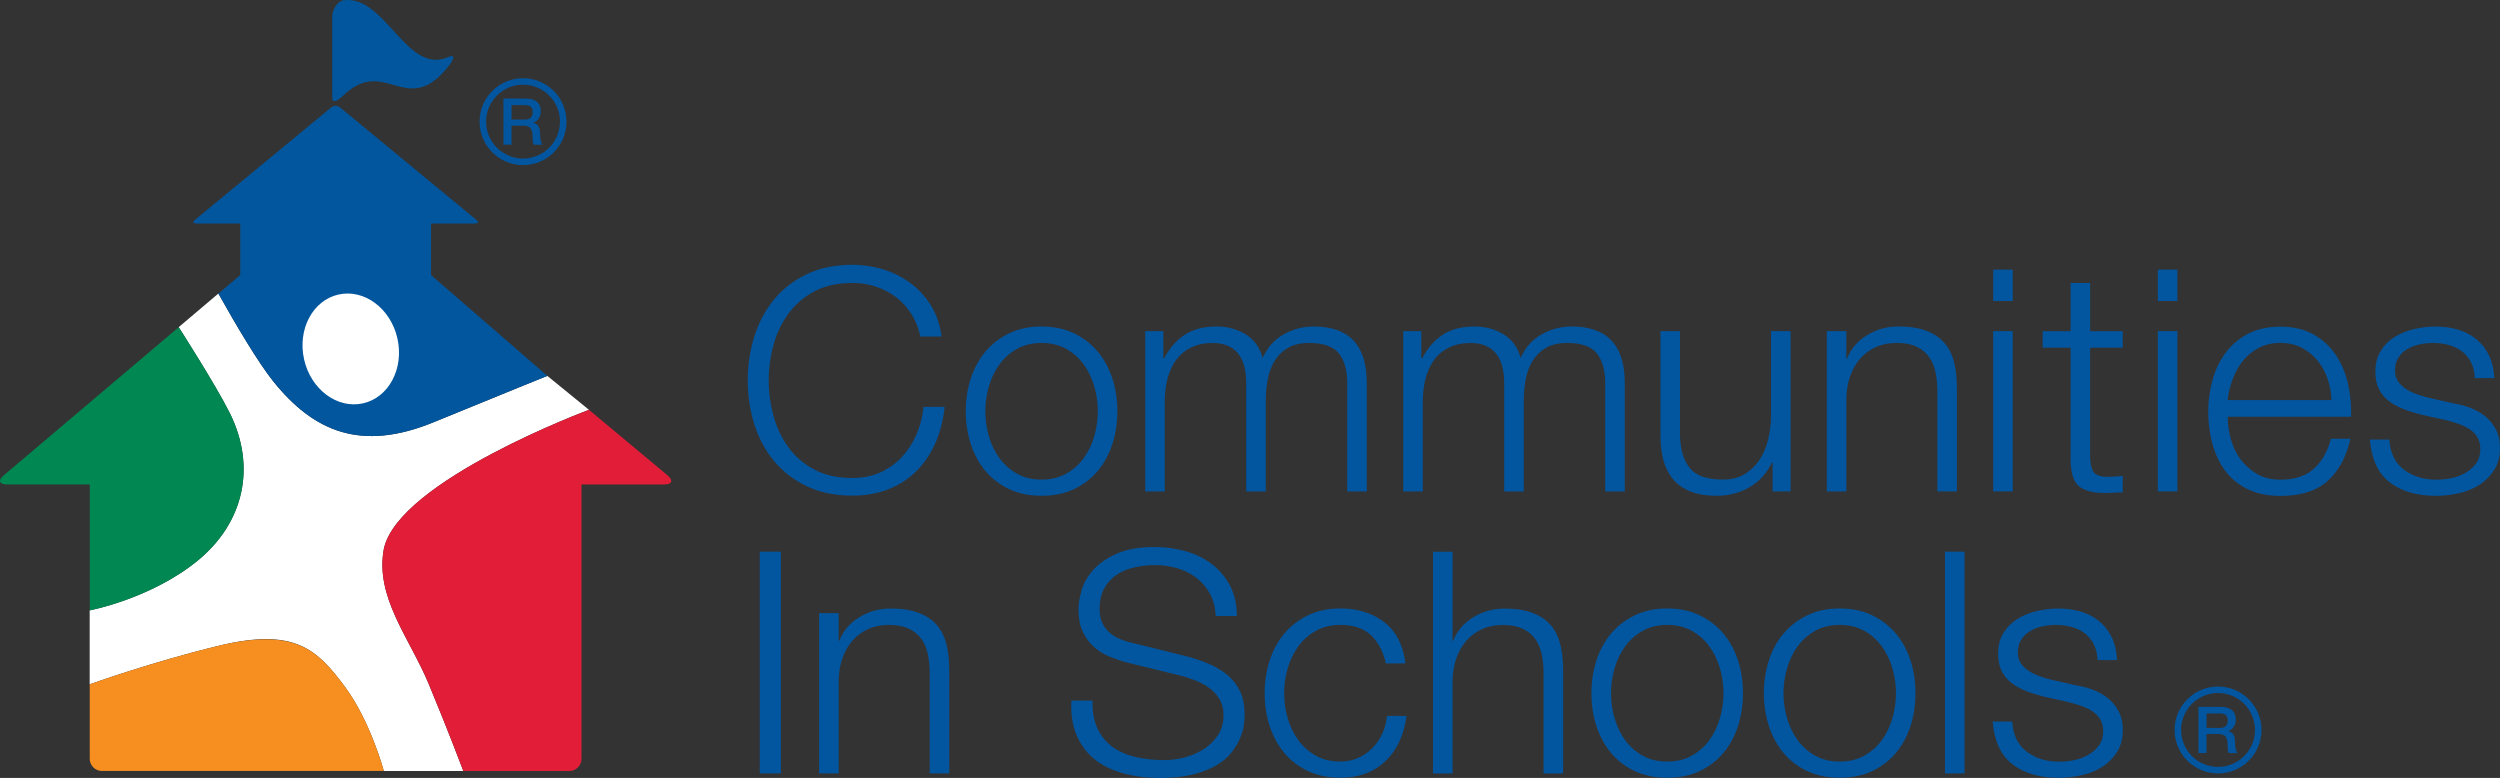<?xml version="1.0" encoding="UTF-8"?>
<svg id="Layer_1" xmlns="http://www.w3.org/2000/svg" version="1.1" viewBox="0 0 300 93.352">
  <rect x="0" y="0" width="300" height="93.352" fill="#333333" stroke="none"/>
  <!-- Generator: Adobe Illustrator 29.1.0, SVG Export Plug-In . SVG Version: 2.1.0 Build 142)  -->
  <defs>
    <style>
      .st0 {
        fill: #f78f20;
      }

      .st1 {
        fill: #008752;
      }

      .st2 {
        fill: #e11d37;
      }

      .st3 {
        fill: #fff;
      }

      .st4 {
        fill: #01569e;
      }

      .st5 {
        fill: #02559f;
      }
    </style>
  </defs>
  <path class="st3" d="M26.206,35.227c2.161,3.856,4.766,8.252,6.542,10.479,4.862,6.083,10.561,8.548,19.316,4.951,8.755-3.597,13.617-5.55,13.617-5.55l4.995,4.07s-22.787,8.481-24.607,16.651c-1.11,5.802,3.079,10.724,5.365,16.215,2.309,5.536,4.167,10.479,4.167,10.479h-9.539s-1.599-5.935-4.625-10.043c-3.389-4.588-6.076-7.193-15.171-4.995-8,1.932-15.504,4.633-15.504,4.633v-8.873s7.297-1.377,12.914-5.935c5.61-4.566,7.105-11.316,3.885-17.762-1.724-3.441-6.12-10.287-6.12-10.287l4.759-4.033h.007Z"/>
  <path class="st4" d="M41.207,11.449c-.74.703-1.34,1.006-1.34.222V2.006c0-.784.607-1.865,1.34-1.969,5.047-.71,7.578,9.081,12.626,6.794.733-.333.733.155,0,1.095-5.047,6.416-7.578-1.317-12.626,3.523"/>
  <path class="st4" d="M51.723,33.007v-6.187h5.284c.377,0,.451-.2.155-.437l-16.355-13.491c-.289-.244-.77-.244-1.058,0l-16.355,13.491c-.289.244-.222.437.155.437h5.284v6.187l-2.627,2.22c2.161,3.856,4.766,8.252,6.542,10.479,4.862,6.083,10.561,8.548,19.316,4.951,8.755-3.597,13.617-5.55,13.617-5.55l-13.958-12.1Z"/>
  <path class="st2" d="M80.134,57.066l-9.458-7.889s-22.787,8.481-24.607,16.651c-1.11,5.802,3.079,10.724,5.365,16.215,2.309,5.536,4.167,10.479,4.167,10.479h12.714c.807,0,1.465-.659,1.465-1.465v-32.925h9.961c.903,0,1.08-.481.392-1.066"/>
  <path class="st0" d="M26.272,77.485c-8,1.932-15.504,4.633-15.504,4.633v8.933c0,.807.659,1.465,1.465,1.465h33.828s-1.599-5.935-4.625-10.043c-3.389-4.588-6.054-7.112-15.171-4.995"/>
  <path class="st1" d="M27.567,49.547c-1.724-3.441-6.12-10.287-6.12-10.287L.422,57.066c-.688.585-.518,1.066.392,1.066h9.961v15.112s7.297-1.377,12.907-5.935c5.61-4.566,7.105-11.316,3.885-17.762"/>
  <path class="st3" d="M47.69,40.607c.814,3.604-1.029,7.097-4.122,7.793s-6.261-1.658-7.075-5.262c-.814-3.604,1.029-7.097,4.122-7.793,3.086-.696,6.261,1.658,7.075,5.262"/>
  <path class="st5" d="M109.352,37.669c-.511-.807-1.132-1.488-1.865-2.035s-1.539-.962-2.427-1.251c-.881-.289-1.806-.429-2.775-.429-1.761,0-3.278.333-4.551,1.006-1.266.673-2.302,1.562-3.116,2.664-.807,1.103-1.406,2.353-1.791,3.745s-.577,2.82-.577,4.285.192,2.864.577,4.27c.385,1.406.984,2.657,1.791,3.767.807,1.103,1.843,1.991,3.116,2.664,1.266.673,2.783,1.006,4.551,1.006,1.243,0,2.361-.222,3.352-.673s1.85-1.058,2.575-1.828c.718-.77,1.303-1.673,1.754-2.701.444-1.029.733-2.146.858-3.338h2.538c-.178,1.643-.562,3.116-1.154,4.433-.599,1.317-1.369,2.435-2.309,3.352-.947.918-2.057,1.628-3.338,2.124-1.28.496-2.701.747-4.27.747-2.087,0-3.922-.377-5.499-1.14-1.576-.762-2.886-1.769-3.93-3.042-1.043-1.266-1.828-2.731-2.346-4.396-.525-1.665-.784-3.419-.784-5.254s.259-3.589.784-5.254,1.303-3.138,2.346-4.418c1.043-1.28,2.353-2.302,3.93-3.056,1.576-.762,3.412-1.14,5.499-1.14,1.266,0,2.501.185,3.708.555s2.302.925,3.278,1.658c.984.733,1.798,1.636,2.457,2.701.659,1.066,1.073,2.302,1.251,3.693h-2.538c-.222-1.021-.592-1.932-1.103-2.738l.007.022Z"/>
  <path class="st5" d="M128.882,40c1.132.548,2.08,1.28,2.849,2.198.77.918,1.354,1.998,1.754,3.227s.599,2.538.599,3.93-.2,2.701-.599,3.93c-.4,1.229-.984,2.309-1.754,3.227s-1.724,1.643-2.849,2.183c-1.132.533-2.427.799-3.893.799s-2.768-.266-3.893-.799c-1.132-.533-2.08-1.258-2.849-2.183-.77-.918-1.354-1.998-1.754-3.227s-.599-2.538-.599-3.93.2-2.701.599-3.93.984-2.309,1.754-3.227,1.724-1.65,2.849-2.198c1.132-.548,2.427-.821,3.893-.821s2.768.274,3.893.821ZM122.044,41.865c-.844.474-1.547,1.095-2.109,1.865-.555.77-.984,1.643-1.266,2.627-.289.984-.429,1.983-.429,2.997s.141,2.02.429,2.997c.281.984.71,1.858,1.266,2.627.562.77,1.258,1.391,2.109,1.865.844.474,1.828.71,2.945.71s2.102-.237,2.945-.71,1.547-1.095,2.109-1.865c.555-.77.984-1.643,1.266-2.627s.429-1.983.429-2.997-.141-2.02-.429-2.997c-.289-.984-.71-1.858-1.266-2.627-.562-.77-1.266-1.391-2.109-1.865s-1.828-.71-2.945-.71-2.102.237-2.945.71Z"/>
  <path class="st5" d="M139.598,39.741v3.241h.111c.622-1.192,1.436-2.124,2.442-2.797s2.294-1.006,3.856-1.006c1.266,0,2.42.311,3.449.932s1.717,1.569,2.065,2.834c.57-1.266,1.414-2.213,2.538-2.834,1.117-.622,2.309-.932,3.582-.932,4.248,0,6.372,2.25,6.372,6.749v13.047h-2.346v-12.936c0-1.591-.333-2.797-1.006-3.634-.673-.829-1.85-1.251-3.545-1.251-1.021,0-1.865.192-2.538.577-.673.385-1.206.903-1.606,1.547s-.681,1.384-.836,2.22c-.163.829-.244,1.695-.244,2.59v10.886h-2.346v-13.047c0-.644-.067-1.258-.207-1.843-.133-.585-.363-1.095-.673-1.532s-.725-.777-1.251-1.021c-.525-.252-1.154-.37-1.902-.37-.992,0-1.858.178-2.59.54-.733.363-1.325.858-1.791,1.488-.459.636-.799,1.384-1.029,2.235-.222.858-.333,1.798-.333,2.812v10.738h-2.346v-19.234h2.176Z"/>
  <path class="st5" d="M170.555,39.741v3.241h.111c.622-1.192,1.436-2.124,2.442-2.797s2.294-1.006,3.856-1.006c1.266,0,2.42.311,3.449.932s1.717,1.569,2.065,2.834c.57-1.266,1.414-2.213,2.538-2.834,1.117-.622,2.309-.932,3.582-.932,4.248,0,6.372,2.25,6.372,6.749v13.047h-2.346v-12.936c0-1.591-.333-2.797-1.006-3.634-.673-.829-1.85-1.251-3.545-1.251-1.021,0-1.865.192-2.538.577-.673.385-1.206.903-1.606,1.547s-.681,1.384-.836,2.22c-.163.829-.244,1.695-.244,2.59v10.886h-2.346v-13.047c0-.644-.067-1.258-.207-1.843-.133-.585-.363-1.095-.673-1.532s-.725-.777-1.251-1.021c-.525-.252-1.154-.37-1.902-.37-.992,0-1.858.178-2.59.54-.733.363-1.332.858-1.791,1.488-.459.636-.799,1.384-1.021,2.235-.222.858-.333,1.798-.333,2.812v10.738h-2.346v-19.234h2.168Z"/>
  <path class="st5" d="M212.709,58.976v-3.471h-.074c-.622,1.295-1.525,2.279-2.701,2.968-1.177.681-2.494,1.021-3.93,1.021-1.221,0-2.257-.17-3.116-.503s-1.554-.814-2.087-1.436c-.533-.622-.925-1.377-1.177-2.272s-.37-1.917-.37-3.056v-12.492h2.346v12.522c.052,1.739.451,3.056,1.214,3.952.755.895,2.065,1.34,3.93,1.34,1.021,0,1.887-.215,2.612-.651.718-.437,1.317-1.014,1.791-1.732.474-.718.821-1.547,1.043-2.479.222-.932.333-1.88.333-2.849v-10.102h2.346v19.234h-2.161v.007Z"/>
  <path class="st5" d="M221.561,39.741v3.315h.074c.444-1.169,1.243-2.109,2.383-2.812,1.14-.71,2.398-1.066,3.767-1.066s2.464.17,3.375.518,1.636.836,2.183,1.473c.548.636.932,1.414,1.154,2.331s.333,1.954.333,3.093v12.374h-2.346v-12.004c0-.821-.074-1.584-.222-2.294-.148-.71-.407-1.325-.784-1.843-.37-.518-.881-.932-1.51-1.229-.636-.296-1.421-.444-2.368-.444s-1.784.17-2.516.503-1.354.799-1.865,1.384c-.511.585-.91,1.28-1.191,2.087-.289.807-.444,1.687-.466,2.627v11.219h-2.346v-19.234h2.346,0Z"/>
  <path class="st5" d="M241.527,32.356v3.767h-2.346v-3.767h2.346ZM241.527,39.734v19.234h-2.346v-19.234h2.346Z"/>
  <path class="st5" d="M254.73,39.741v1.976h-3.915v12.973c0,.77.104,1.377.318,1.806.215.437.74.673,1.584.725.673,0,1.34-.037,2.013-.111v1.976c-.348,0-.696.015-1.043.037-.348.022-.696.037-1.043.037-1.569,0-2.657-.303-3.278-.91s-.918-1.732-.895-3.375v-13.158h-3.352v-1.976h3.352v-5.78h2.346v5.78h3.915,0Z"/>
  <path class="st5" d="M261.287,32.356v3.767h-2.346v-3.767h2.346ZM261.287,39.734v19.234h-2.346v-19.234h2.346Z"/>
  <path class="st5" d="M267.681,52.619c.237.903.614,1.717,1.14,2.442.525.718,1.184,1.317,1.976,1.791s1.754.71,2.871.71c1.717,0,3.056-.451,4.026-1.34.969-.895,1.643-2.087,2.013-3.575h2.346c-.496,2.191-1.414,3.878-2.738,5.069s-3.212,1.791-5.647,1.791c-1.517,0-2.827-.266-3.93-.799s-2.006-1.266-2.701-2.198c-.696-.932-1.214-2.013-1.547-3.241-.333-1.229-.503-2.531-.503-3.893,0-1.266.17-2.509.503-3.73.333-1.221.851-2.302,1.547-3.264.696-.955,1.599-1.724,2.701-2.309s2.42-.873,3.93-.873,2.857.311,3.952.932,1.983,1.436,2.664,2.442,1.177,2.161,1.473,3.464c.296,1.303.422,2.627.37,3.967h-14.801c0,.844.118,1.724.355,2.627v-.015ZM279.308,45.44c-.289-.821-.688-1.547-1.214-2.183-.525-.636-1.154-1.14-1.902-1.532-.747-.385-1.591-.577-2.538-.577s-1.828.192-2.568.577c-.747.385-1.384.895-1.902,1.532s-.94,1.369-1.251,2.198c-.311.829-.518,1.68-.614,2.553h12.448c-.022-.895-.178-1.754-.466-2.575l.007.007Z"/>
  <path class="st5" d="M296.536,43.486c-.274-.533-.644-.977-1.103-1.325s-.992-.599-1.584-.762c-.599-.163-1.229-.244-1.902-.244-.518,0-1.051.059-1.584.17-.533.111-1.021.296-1.473.562-.444.259-.807.599-1.08,1.029-.274.422-.407.947-.407,1.562,0,.525.133.962.392,1.325s.592.666.984.91c.4.252.829.451,1.303.614s.903.289,1.303.392l3.13.71c.673.096,1.332.281,1.998.54.659.259,1.243.599,1.754,1.021s.925.947,1.251,1.569c.326.622.481,1.354.481,2.198,0,1.043-.237,1.932-.71,2.664-.474.733-1.073,1.332-1.806,1.791-.733.459-1.562.792-2.479.992-.918.2-1.828.296-2.723.296-2.257,0-4.093-.533-5.499-1.606-1.406-1.066-2.205-2.783-2.405-5.143h2.346c.096,1.591.673,2.79,1.732,3.597,1.058.807,2.368,1.214,3.93,1.214.57,0,1.162-.059,1.769-.185s1.177-.333,1.695-.636c.518-.296.947-.673,1.288-1.14.333-.459.503-1.029.503-1.695,0-.57-.118-1.051-.355-1.436-.237-.385-.555-.71-.947-.969-.4-.259-.851-.481-1.362-.651-.511-.178-1.021-.326-1.547-.451l-3.019-.673c-.77-.2-1.48-.429-2.124-.688s-1.214-.585-1.695-.969-.866-.858-1.14-1.414-.407-1.251-.407-2.065c0-.969.215-1.798.651-2.494s.999-1.258,1.695-1.68,1.473-.733,2.331-.932c.858-.2,1.71-.296,2.553-.296.969,0,1.872.126,2.701.37.829.252,1.569.636,2.198,1.155.636.525,1.14,1.169,1.51,1.939.37.77.585,1.68.636,2.723h-2.346c-.022-.718-.17-1.347-.444-1.88l.007-.007Z"/>
  <path class="st5" d="M93.707,66.199v26.613h-2.538v-26.613h2.538Z"/>
  <path class="st5" d="M100.641,73.577v3.315h.074c.451-1.169,1.243-2.109,2.383-2.812,1.14-.71,2.398-1.058,3.767-1.058s2.464.17,3.375.518,1.636.836,2.183,1.473c.548.636.932,1.414,1.154,2.331s.333,1.954.333,3.093v12.374h-2.346v-12.004c0-.821-.074-1.584-.222-2.294s-.407-1.325-.784-1.843c-.37-.525-.873-.932-1.51-1.229s-1.421-.451-2.368-.451-1.784.17-2.516.503c-.733.34-1.354.799-1.865,1.384s-.91,1.28-1.192,2.087c-.289.807-.444,1.687-.466,2.627v11.219h-2.346v-19.234h2.346Z"/>
  <path class="st5" d="M131.731,87.483c.444.918,1.066,1.65,1.843,2.198.784.548,1.71.94,2.775,1.177s2.213.355,3.427.355c.696,0,1.451-.096,2.272-.296.821-.2,1.584-.518,2.294-.955.71-.437,1.295-.992,1.769-1.68.474-.681.71-1.51.71-2.479,0-.747-.17-1.391-.503-1.939-.333-.548-.77-1.006-1.303-1.377s-1.125-.673-1.769-.91-1.28-.429-1.902-.577l-5.928-1.451c-.77-.2-1.525-.451-2.257-.747s-1.377-.696-1.917-1.192c-.548-.496-.984-1.103-1.325-1.828-.333-.718-.503-1.606-.503-2.649,0-.644.126-1.399.37-2.272s.718-1.695,1.399-2.464,1.621-1.421,2.812-1.954,2.723-.799,4.588-.799c1.317,0,2.575.178,3.767.525s2.235.873,3.13,1.569c.895.696,1.613,1.562,2.146,2.59s.799,2.235.799,3.597h-2.538c-.052-1.021-.281-1.909-.688-2.664-.407-.755-.947-1.391-1.606-1.902s-1.414-.895-2.272-1.154-1.761-.392-2.701-.392c-.873,0-1.71.089-2.516.281-.807.185-1.517.481-2.124.895-.607.407-1.103.955-1.473,1.621-.37.673-.555,1.502-.555,2.501,0,.622.104,1.162.318,1.621.207.459.503.851.873,1.177.37.326.799.585,1.288.784.481.2.999.363,1.547.481l6.483,1.606c.947.252,1.835.555,2.664.91.829.363,1.569.807,2.198,1.34.636.533,1.132,1.184,1.495,1.961.363.77.54,1.702.54,2.797,0,.296-.03.696-.096,1.192-.059.496-.215,1.021-.444,1.584-.237.562-.57,1.125-1.006,1.695s-1.029,1.088-1.791,1.547c-.755.459-1.695.829-2.812,1.117-1.117.289-2.457.429-4.026.429s-3.019-.178-4.359-.54c-1.34-.363-2.487-.918-3.427-1.658-.947-.747-1.673-1.702-2.183-2.871-.511-1.169-.725-2.575-.651-4.211h2.538c-.022,1.369.185,2.509.636,3.426l-.007-.015Z"/>
  <path class="st5" d="M164.502,76.219c-.873-.821-2.087-1.229-3.656-1.229-1.117,0-2.102.237-2.945.71s-1.547,1.095-2.109,1.865c-.555.77-.984,1.643-1.266,2.627-.289.984-.429,1.983-.429,2.997s.141,2.02.429,2.997c.281.984.71,1.858,1.266,2.627.562.77,1.266,1.391,2.109,1.865s1.828.71,2.945.71c.718,0,1.406-.133,2.05-.407.644-.274,1.214-.651,1.717-1.14.496-.481.903-1.058,1.229-1.732.326-.666.518-1.406.599-2.198h2.346c-.326,2.339-1.177,4.159-2.568,5.462-1.391,1.303-3.182,1.954-5.365,1.954-1.465,0-2.768-.266-3.893-.799-1.132-.533-2.08-1.258-2.849-2.183-.77-.918-1.354-1.998-1.754-3.227s-.599-2.538-.599-3.93.2-2.701.599-3.93c.4-1.229.984-2.309,1.754-3.227s1.717-1.65,2.849-2.198,2.427-.821,3.893-.821c2.065,0,3.811.548,5.24,1.636,1.428,1.095,2.279,2.746,2.553,4.958h-2.346c-.326-1.443-.918-2.568-1.791-3.389h-.007Z"/>
  <path class="st5" d="M174.307,66.199v10.701h.074c.444-1.169,1.243-2.109,2.383-2.812,1.14-.71,2.398-1.058,3.767-1.058s2.464.17,3.375.518c.91.348,1.636.836,2.183,1.473.548.636.932,1.414,1.154,2.331s.333,1.954.333,3.093v12.374h-2.346v-12.004c0-.821-.074-1.584-.222-2.294s-.407-1.325-.784-1.843c-.37-.525-.881-.932-1.51-1.229-.636-.296-1.421-.451-2.368-.451s-1.784.17-2.516.503c-.733.34-1.354.799-1.865,1.384s-.91,1.28-1.192,2.087c-.289.807-.444,1.687-.466,2.627v11.219h-2.346v-26.613h2.346v-.007Z"/>
  <path class="st5" d="M203.962,73.836c1.132.548,2.08,1.28,2.849,2.198s1.354,1.998,1.754,3.227.592,2.538.592,3.93-.2,2.701-.592,3.93c-.4,1.229-.984,2.309-1.754,3.227s-1.717,1.643-2.849,2.183c-1.132.533-2.435.799-3.893.799s-2.768-.266-3.9-.799-2.08-1.258-2.849-2.183c-.77-.918-1.354-1.998-1.754-3.227s-.592-2.538-.592-3.93.2-2.701.592-3.93c.4-1.229.984-2.309,1.754-3.227s1.724-1.65,2.849-2.198c1.132-.548,2.427-.821,3.9-.821s2.76.274,3.893.821ZM197.124,75.701c-.844.474-1.547,1.095-2.109,1.865-.555.77-.984,1.643-1.266,2.627s-.429,1.983-.429,2.997.141,2.02.429,2.997c.289.984.71,1.858,1.266,2.627.562.77,1.266,1.391,2.109,1.865s1.828.71,2.945.71,2.102-.237,2.945-.71,1.547-1.095,2.109-1.865c.562-.77.984-1.643,1.266-2.627.281-.977.429-1.983.429-2.997s-.141-2.02-.429-2.997c-.289-.984-.71-1.858-1.266-2.627-.562-.77-1.266-1.391-2.109-1.865s-1.828-.71-2.945-.71-2.102.237-2.945.71Z"/>
  <path class="st5" d="M224.661,73.836c1.132.548,2.08,1.28,2.849,2.198s1.354,1.998,1.754,3.227.592,2.538.592,3.93-.2,2.701-.592,3.93c-.4,1.229-.984,2.309-1.754,3.227s-1.724,1.643-2.849,2.183c-1.132.533-2.427.799-3.893.799s-2.768-.266-3.9-.799-2.08-1.258-2.849-2.183c-.77-.918-1.354-1.998-1.754-3.227s-.599-2.538-.599-3.93.2-2.701.599-3.93c.4-1.229.977-2.309,1.754-3.227s1.724-1.65,2.849-2.198c1.132-.548,2.427-.821,3.9-.821s2.76.274,3.893.821ZM217.823,75.701c-.844.474-1.547,1.095-2.109,1.865-.562.77-.984,1.643-1.266,2.627-.289.984-.429,1.983-.429,2.997s.141,2.02.429,2.997c.289.984.71,1.858,1.266,2.627.562.77,1.266,1.391,2.109,1.865s1.828.71,2.945.71,2.102-.237,2.945-.71,1.547-1.095,2.109-1.865c.562-.77.984-1.643,1.266-2.627.281-.977.429-1.983.429-2.997s-.148-2.02-.429-2.997c-.289-.984-.71-1.858-1.266-2.627-.562-.77-1.266-1.391-2.109-1.865s-1.828-.71-2.945-.71-2.102.237-2.945.71Z"/>
  <path class="st5" d="M235.74,66.199v26.613h-2.346v-26.613h2.346Z"/>
  <path class="st5" d="M251.267,77.322c-.274-.533-.644-.977-1.095-1.325-.459-.348-.992-.599-1.584-.762-.592-.163-1.229-.244-1.902-.244-.525,0-1.051.059-1.584.17s-1.029.296-1.473.562c-.451.259-.807.599-1.08,1.029-.274.422-.407.947-.407,1.569,0,.525.133.962.392,1.325s.592.666.992.91c.4.252.829.451,1.303.614.466.163.903.289,1.303.392l3.13.71c.673.096,1.332.281,1.991.54.659.259,1.243.599,1.754,1.021s.925.947,1.251,1.569c.326.622.481,1.354.481,2.198,0,1.043-.237,1.932-.71,2.664-.474.733-1.073,1.332-1.806,1.791-.733.459-1.562.784-2.479.984-.918.2-1.828.296-2.723.296-2.265,0-4.093-.533-5.499-1.599-1.406-1.073-2.205-2.783-2.405-5.143h2.346c.096,1.591.673,2.79,1.732,3.597,1.058.807,2.368,1.214,3.93,1.214.57,0,1.162-.059,1.769-.185s1.169-.333,1.695-.636c.525-.296.947-.673,1.288-1.14.333-.459.503-1.021.503-1.695,0-.57-.118-1.051-.355-1.436-.237-.385-.555-.71-.955-.969s-.851-.481-1.362-.651c-.511-.17-1.021-.326-1.547-.451l-3.019-.673c-.77-.2-1.48-.429-2.124-.688s-1.214-.585-1.695-.969-.866-.858-1.14-1.414c-.274-.562-.407-1.251-.407-2.072,0-.969.215-1.806.651-2.494.437-.696.999-1.258,1.695-1.68s1.473-.733,2.331-.932c.858-.2,1.71-.296,2.553-.296.969,0,1.872.126,2.701.37.829.252,1.569.636,2.198,1.154.636.525,1.14,1.169,1.51,1.939s.585,1.68.636,2.723h-2.346c-.022-.718-.178-1.347-.451-1.88l.015-.007Z"/>
  <path class="st5" d="M263.818,84.826h2.642c.614,0,1.066.133,1.377.392.303.266.459.629.459,1.103,0,.266-.037.481-.118.659s-.17.311-.274.422c-.104.104-.207.185-.303.229-.104.044-.178.074-.222.096v.015c.081.007.17.037.266.074.096.044.185.111.266.2.081.089.148.207.207.355.052.148.081.326.081.54,0,.326.022.622.074.888s.126.459.229.57h-1.043c-.074-.118-.118-.252-.126-.392-.015-.148-.022-.281-.022-.422,0-.252-.015-.474-.044-.659s-.089-.333-.17-.459-.192-.207-.34-.266-.326-.089-.548-.089h-1.428v2.279h-.969v-5.543l.007.007ZM264.788,87.35h1.591c.311,0,.548-.074.703-.222.163-.148.244-.37.244-.666,0-.178-.022-.318-.074-.429s-.126-.2-.215-.259-.192-.104-.311-.126-.237-.03-.363-.03h-1.576v1.732h0Z"/>
  <path class="st5" d="M266.164,92.811c-2.871,0-5.217-2.339-5.217-5.21s2.339-5.217,5.217-5.217,5.217,2.339,5.217,5.217-2.339,5.21-5.217,5.21ZM266.164,83.161c-2.442,0-4.433,1.991-4.433,4.433s1.991,4.433,4.433,4.433,4.433-1.991,4.433-4.433-1.991-4.433-4.433-4.433Z"/>
  <path class="st5" d="M60.419,11.826h2.642c.614,0,1.066.133,1.377.392.303.266.459.629.459,1.103,0,.266-.037.481-.118.659s-.17.311-.274.422c-.104.104-.207.185-.303.229-.104.044-.178.074-.222.096v.015c.081.007.17.037.266.074.096.044.185.111.266.2s.148.207.207.355c.052.148.081.326.081.54,0,.326.022.622.074.888s.126.459.229.57h-1.043c-.074-.118-.118-.252-.126-.392-.015-.148-.022-.281-.022-.422,0-.252-.015-.474-.044-.659s-.089-.333-.17-.459-.192-.207-.34-.266-.326-.089-.548-.089h-1.428v2.279h-.969v-5.543l.007.007ZM61.388,14.35h1.591c.311,0,.548-.074.703-.222.163-.148.244-.37.244-.666,0-.178-.022-.318-.074-.429s-.126-.2-.215-.259-.192-.104-.311-.126c-.118-.022-.237-.03-.363-.03h-1.576v1.732Z"/>
  <path class="st5" d="M62.765,19.812c-2.871,0-5.217-2.339-5.217-5.21s2.339-5.217,5.217-5.217,5.217,2.339,5.217,5.217-2.339,5.21-5.217,5.21ZM62.765,10.161c-2.442,0-4.433,1.991-4.433,4.433s1.991,4.433,4.433,4.433,4.433-1.991,4.433-4.433-1.991-4.433-4.433-4.433Z"/>
</svg>